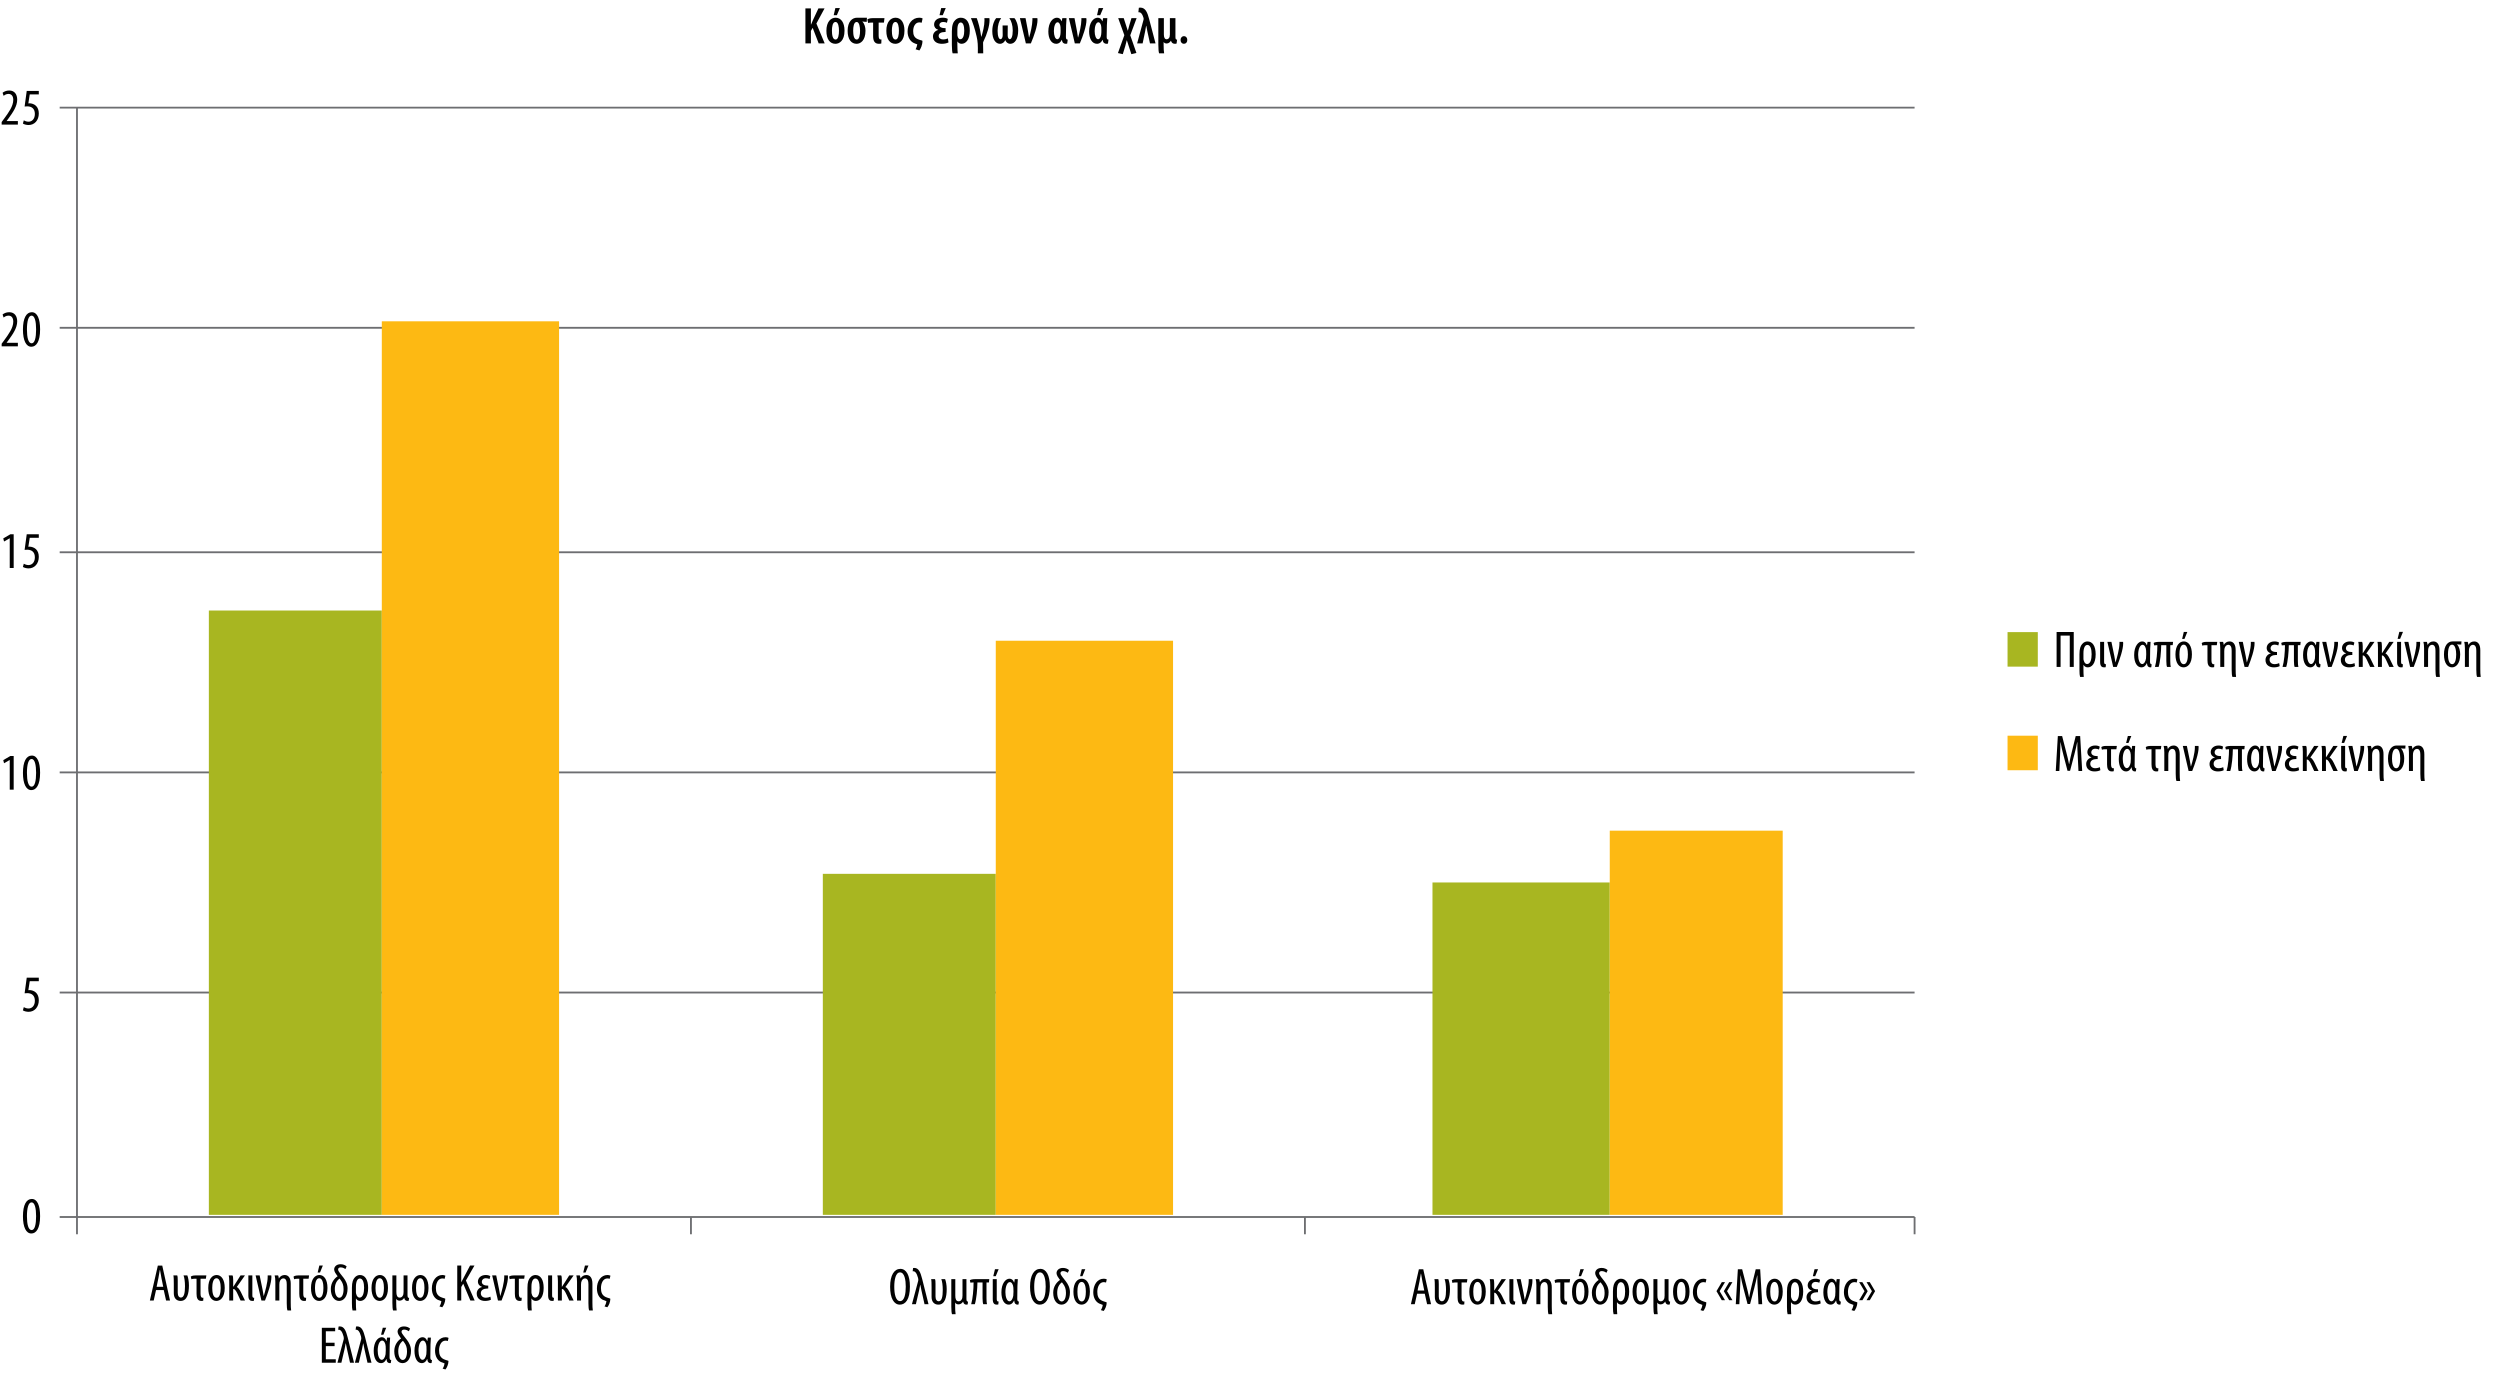 <?xml version="1.0" encoding="utf-8"?>
<!-- Generator: Adobe Illustrator 16.0.0, SVG Export Plug-In . SVG Version: 6.00 Build 0)  -->
<!DOCTYPE svg PUBLIC "-//W3C//DTD SVG 1.0//EN" "http://www.w3.org/TR/2001/REC-SVG-20010904/DTD/svg10.dtd">
<svg version="1.0" id="Layer_1" xmlns="http://www.w3.org/2000/svg" xmlns:xlink="http://www.w3.org/1999/xlink" x="0px" y="0px"
	 width="675.229px" height="372.738px" viewBox="0 0 675.229 372.738" enable-background="new 0 0 675.229 372.738"
	 xml:space="preserve">
<line fill="none" stroke="#6D6E71" stroke-width="0.5" stroke-linejoin="round" stroke-miterlimit="10" x1="20.791" y1="268.077" x2="517.112" y2="268.077"/>
<line fill="none" stroke="#6D6E71" stroke-width="0.5" stroke-linejoin="round" stroke-miterlimit="10" x1="20.791" y1="208.617" x2="517.112" y2="208.617"/>
<line fill="none" stroke="#6D6E71" stroke-width="0.5" stroke-linejoin="round" stroke-miterlimit="10" x1="20.791" y1="149.157" x2="517.112" y2="149.157"/>
<line fill="none" stroke="#6D6E71" stroke-width="0.5" stroke-linejoin="round" stroke-miterlimit="10" x1="20.791" y1="88.531" x2="517.112" y2="88.531"/>
<line fill="none" stroke="#6D6E71" stroke-width="0.5" stroke-linejoin="round" stroke-miterlimit="10" x1="20.791" y1="29.072" x2="517.112" y2="29.072"/>
<polygon fill="#A8B621" points="56.409,164.896 103.122,164.896 103.122,328.12 56.409,328.12 56.409,164.896 "/>
<polygon fill="#A8B621" points="222.238,236.016 268.951,236.016 268.951,328.12 222.238,328.12 222.238,236.016 "/>
<polygon fill="#A8B621" points="386.901,238.347 434.781,238.347 434.781,328.12 386.901,328.12 386.901,238.347 "/>
<polygon fill="#FDB913" points="103.122,86.782 151.001,86.782 151.001,328.12 103.122,328.12 103.122,86.782 "/>
<polygon fill="#FDB913" points="268.951,173.058 316.831,173.058 316.831,328.12 268.951,328.12 268.951,173.058 "/>
<polygon fill="#FDB913" points="434.781,224.357 481.493,224.357 481.493,328.12 434.781,328.12 434.781,224.357 "/>
<line fill="none" stroke="#6D6E71" stroke-width="0.5" stroke-linejoin="round" stroke-miterlimit="10" x1="20.791" y1="328.703" x2="20.791" y2="29.072"/>
<line fill="none" stroke="#6D6E71" stroke-width="0.5" stroke-linejoin="round" stroke-miterlimit="10" x1="16.119" y1="328.703" x2="20.791" y2="328.703"/>
<line fill="none" stroke="#6D6E71" stroke-width="0.5" stroke-linejoin="round" stroke-miterlimit="10" x1="16.119" y1="268.077" x2="20.791" y2="268.077"/>
<line fill="none" stroke="#6D6E71" stroke-width="0.5" stroke-linejoin="round" stroke-miterlimit="10" x1="16.119" y1="208.617" x2="20.791" y2="208.617"/>
<line fill="none" stroke="#6D6E71" stroke-width="0.5" stroke-linejoin="round" stroke-miterlimit="10" x1="16.119" y1="149.157" x2="20.791" y2="149.157"/>
<line fill="none" stroke="#6D6E71" stroke-width="0.5" stroke-linejoin="round" stroke-miterlimit="10" x1="16.119" y1="88.531" x2="20.791" y2="88.531"/>
<line fill="none" stroke="#6D6E71" stroke-width="0.5" stroke-linejoin="round" stroke-miterlimit="10" x1="16.119" y1="29.072" x2="20.791" y2="29.072"/>
<line fill="none" stroke="#6D6E71" stroke-width="0.5" stroke-linejoin="round" stroke-miterlimit="10" x1="20.791" y1="328.703" x2="517.112" y2="328.703"/>
<line fill="none" stroke="#6D6E71" stroke-width="0.5" stroke-linejoin="round" stroke-miterlimit="10" x1="20.791" y1="328.703" x2="20.791" y2="333.366"/>
<line fill="none" stroke="#6D6E71" stroke-width="0.5" stroke-linejoin="round" stroke-miterlimit="10" x1="186.62" y1="328.703" x2="186.62" y2="333.366"/>
<line fill="none" stroke="#6D6E71" stroke-width="0.5" stroke-linejoin="round" stroke-miterlimit="10" x1="352.45" y1="328.703" x2="352.45" y2="333.366"/>
<line fill="none" stroke="#6D6E71" stroke-width="0.5" stroke-linejoin="round" stroke-miterlimit="10" x1="517.112" y1="328.703" x2="517.112" y2="333.366"/>
<g>
	<path fill="#010101" d="M10.831,328.478c0,3.319-1.049,4.679-2.365,4.679c-1.413,0-2.267-1.681-2.267-4.65
		c0-3.068,0.909-4.679,2.393-4.679C10.061,323.827,10.831,325.578,10.831,328.478z M7.276,328.491c0,2.199,0.378,3.74,1.273,3.74
		c0.854,0,1.203-1.555,1.203-3.74c0-2.129-0.35-3.74-1.217-3.74C7.668,324.751,7.276,326.307,7.276,328.491z"/>
</g>
<g>
	<path fill="#010101" d="M10.481,265.019H8.032l-0.378,2.423c0.112-0.027,0.21-0.027,0.336-0.027c0.49,0,1.245,0.21,1.735,0.687
		c0.476,0.476,0.756,1.148,0.756,2.072c0,1.808-1.134,3.11-2.757,3.11c-0.545,0-1.175-0.154-1.539-0.393l0.238-0.868
		c0.28,0.168,0.77,0.364,1.273,0.364c0.923,0,1.721-0.715,1.721-2.102c0-1.442-0.882-2.045-2.057-2.045
		c-0.336,0-0.545,0.014-0.713,0.042l0.574-4.216h3.26V265.019z"/>
</g>
<g>
	<path fill="#010101" d="M2.63,205.275H2.603l-1.511,0.869l-0.21-0.841l1.917-1.12h0.896v9.104H2.63V205.275z"/>
	<path fill="#010101" d="M10.83,208.722c0,3.319-1.049,4.679-2.365,4.679c-1.413,0-2.267-1.681-2.267-4.65
		c0-3.068,0.909-4.679,2.393-4.679C10.061,204.071,10.83,205.822,10.83,208.722z M7.276,208.735c0,2.199,0.378,3.74,1.273,3.74
		c0.854,0,1.203-1.555,1.203-3.74c0-2.129-0.35-3.74-1.217-3.74C7.668,204.995,7.276,206.551,7.276,208.735z"/>
</g>
<g>
	<path fill="#010101" d="M2.63,145.393H2.603l-1.511,0.869l-0.21-0.841l1.917-1.12h0.896v9.104H2.63V145.393z"/>
	<path fill="#010101" d="M10.48,145.253H8.032l-0.378,2.423c0.112-0.027,0.21-0.027,0.336-0.027c0.49,0,1.245,0.21,1.735,0.687
		c0.476,0.476,0.756,1.148,0.756,2.072c0,1.808-1.134,3.11-2.757,3.11c-0.545,0-1.175-0.154-1.539-0.393l0.238-0.868
		c0.28,0.168,0.77,0.364,1.273,0.364c0.923,0,1.721-0.715,1.721-2.102c0-1.442-0.882-2.045-2.057-2.045
		c-0.336,0-0.545,0.014-0.713,0.042l0.574-4.216h3.26V145.253z"/>
</g>
<g>
	<path fill="#010101" d="M0.448,93.54v-0.7l0.77-1.051c1.078-1.499,2.365-3.208,2.365-4.917c0-1.008-0.448-1.625-1.301-1.625
		c-0.658,0-1.078,0.351-1.315,0.505L0.7,84.939c0.322-0.267,0.951-0.616,1.777-0.616c1.511,0,2.169,1.12,2.169,2.493
		c0,1.709-1.12,3.362-2.239,4.902L1.791,92.56v0.028h3.036v0.952H0.448z"/>
	<path fill="#010101" d="M10.83,88.974c0,3.319-1.049,4.679-2.365,4.679c-1.413,0-2.267-1.681-2.267-4.65
		c0-3.068,0.909-4.679,2.393-4.679C10.061,84.323,10.83,86.074,10.83,88.974z M7.276,88.987c0,2.199,0.378,3.74,1.273,3.74
		c0.854,0,1.203-1.555,1.203-3.74c0-2.129-0.35-3.74-1.217-3.74C7.668,85.247,7.276,86.803,7.276,88.987z"/>
</g>
<g>
	<path fill="#010101" d="M0.448,33.657v-0.7l0.77-1.051c1.078-1.499,2.365-3.208,2.365-4.917c0-1.008-0.448-1.625-1.301-1.625
		c-0.658,0-1.078,0.351-1.315,0.505L0.7,25.057c0.322-0.267,0.951-0.616,1.777-0.616c1.511,0,2.169,1.12,2.169,2.493
		c0,1.709-1.12,3.362-2.239,4.902l-0.616,0.841v0.028h3.036v0.952H0.448z"/>
	<path fill="#010101" d="M10.48,25.505H8.032l-0.378,2.423C7.766,27.9,7.864,27.9,7.99,27.9c0.49,0,1.245,0.21,1.735,0.687
		c0.476,0.476,0.756,1.148,0.756,2.072c0,1.808-1.134,3.11-2.757,3.11c-0.545,0-1.175-0.154-1.539-0.393l0.238-0.868
		c0.28,0.168,0.77,0.364,1.273,0.364c0.923,0,1.721-0.715,1.721-2.102c0-1.442-0.882-2.045-2.057-2.045
		c-0.336,0-0.545,0.014-0.713,0.042l0.574-4.216h3.26V25.505z"/>
</g>
<g>
	<path fill="#010101" d="M42.144,348.432l-0.63,2.829h-1.036l2.155-9.441h1.189l2.099,9.441h-1.063l-0.63-2.829H42.144z
		 M44.089,347.563l-0.49-2.396c-0.14-0.672-0.266-1.456-0.378-2.156h-0.056c-0.112,0.714-0.251,1.526-0.377,2.156l-0.49,2.396
		H44.089z"/>
	<path fill="#010101" d="M50.595,344.481c0.224,0.546,0.434,1.568,0.434,2.703c0,2.171-0.462,4.188-2.253,4.188
		c-1.105,0-1.833-0.742-1.833-2.073v-2.563c0-0.925-0.014-1.835-0.112-2.255h1.035c0.112,0.195,0.14,0.729,0.14,1.372v3.32
		c0,0.882,0.392,1.288,0.854,1.288c0.839,0,1.105-1.219,1.105-3.039c0-1.274-0.168-2.409-0.392-2.941H50.595z"/>
	<path fill="#010101" d="M54.891,351.303c-0.125,0.042-0.28,0.07-0.518,0.07c-1.049,0-1.287-0.896-1.287-1.919v-4.076h-0.588
		c-0.406,0-0.644,0.069-0.797,0.14l-0.168-0.7c0.112-0.141,0.532-0.336,1.231-0.336h2.966l-0.126,0.896h-1.441v4.118
		c0,0.813,0.294,1.022,0.532,1.022c0.084,0,0.168,0,0.238-0.015L54.891,351.303z"/>
	<path fill="#010101" d="M60.698,347.871c0,2.619-1.217,3.502-2.252,3.502c-1.217,0-2.197-1.106-2.197-3.488
		c0-2.479,1.105-3.516,2.267-3.516C59.719,344.369,60.698,345.504,60.698,347.871z M57.326,347.871c0,1.12,0.196,2.647,1.175,2.647
		c0.924,0,1.105-1.597,1.105-2.647c0-1.037-0.182-2.634-1.133-2.634C57.508,345.237,57.326,346.834,57.326,347.871z"/>
	<path fill="#010101" d="M61.916,351.261v-5.154c0-0.785-0.056-1.346-0.14-1.625h1.021c0.112,0.168,0.182,0.518,0.182,1.162v1.892
		h0.042c0.728-1.065,1.525-2.424,1.945-3.054h1.162v0.042c-0.602,0.854-1.246,1.765-2.169,3.067v0.042
		c0.616,0.238,1.077,1.289,1.455,2.087l0.756,1.541H64.98l-0.714-1.555c-0.35-0.784-0.755-1.541-1.175-1.541h-0.112v3.096H61.916z"
		/>
	<path fill="#010101" d="M68.157,349.846c0,0.532,0.126,0.687,0.504,0.687l-0.084,0.799c-0.14,0.027-0.28,0.042-0.406,0.042
		c-0.532,0-1.092-0.21-1.092-1.457v-5.435h1.078V349.846z"/>
	<path fill="#010101" d="M70.129,344.481l0.784,3.81c0.084,0.462,0.182,1.064,0.294,1.709h0.042c0.377-1.19,1.049-3.656,1.049-5.057
		c0-0.126,0.014-0.322,0-0.462h0.979c0.014,0.111,0.028,0.294,0.028,0.434c0,1.625-0.923,4.301-1.735,6.346h-0.966l-1.567-6.779
		H70.129z"/>
	<path fill="#010101" d="M74.369,351.261v-5.028c0-0.701-0.07-1.387-0.182-1.751h0.938c0.084,0.195,0.154,0.518,0.182,0.813h0.028
		c0.293-0.547,0.839-0.925,1.553-0.925c0.938,0,1.637,0.7,1.637,2.339v5.085c0,0.854,0.028,1.695,0.112,2.157h-0.994
		c-0.126-0.336-0.196-0.98-0.196-1.961v-5.099c0-0.799-0.154-1.611-0.938-1.611c-0.448,0-0.882,0.378-1.021,1.106
		c-0.028,0.168-0.042,0.379-0.042,0.603v4.272H74.369z"/>
	<path fill="#010101" d="M82.639,351.303c-0.126,0.042-0.28,0.07-0.518,0.07c-1.049,0-1.287-0.896-1.287-1.919v-4.076h-0.588
		c-0.406,0-0.644,0.069-0.797,0.14l-0.168-0.7c0.112-0.141,0.532-0.336,1.231-0.336h2.966l-0.126,0.896h-1.441v4.118
		c0,0.813,0.294,1.022,0.532,1.022c0.084,0,0.168,0,0.238-0.015L82.639,351.303z"/>
	<path fill="#010101" d="M88.446,347.871c0,2.619-1.217,3.502-2.252,3.502c-1.217,0-2.197-1.106-2.197-3.488
		c0-2.479,1.105-3.516,2.267-3.516C87.466,344.369,88.446,345.504,88.446,347.871z M85.074,347.871c0,1.12,0.196,2.647,1.175,2.647
		c0.924,0,1.105-1.597,1.105-2.647c0-1.037-0.182-2.634-1.133-2.634C85.256,345.237,85.074,346.834,85.074,347.871z M87.201,341.806
		l-0.77,1.891h-0.63l0.448-1.891H87.201z"/>
	<path fill="#010101" d="M93.302,342.758c-0.252-0.168-0.728-0.448-1.288-0.448c-0.461,0-0.699,0.267-0.699,0.561
		c0,0.309,0.238,0.645,0.629,1.163l0.826,1.05c0.574,0.743,1.105,1.724,1.105,2.942c0,2.129-1.008,3.348-2.281,3.348
		c-1.246,0-2.239-1.177-2.239-3.222c0-1.724,0.965-2.857,1.819-3.433v-0.056l-0.182-0.224c-0.251-0.337-0.741-1.009-0.741-1.569
		c0-0.645,0.518-1.415,1.735-1.415c0.742,0,1.301,0.28,1.637,0.589L93.302,342.758z M91.707,345.336
		c-0.826,0.616-1.273,1.526-1.273,2.829c0,1.583,0.63,2.354,1.204,2.354c0.755,0,1.161-0.995,1.161-2.34
		c0-1.078-0.294-1.793-0.755-2.395L91.707,345.336z"/>
	<path fill="#010101" d="M95.219,353.95c-0.112-0.336-0.168-0.98-0.168-1.933v-4.175c0-1.597,0.336-2.325,0.742-2.773
		c0.377-0.477,0.938-0.7,1.413-0.7c1.399,0,2.225,1.261,2.225,3.487c0,2.479-1.049,3.517-2.141,3.517
		c-0.56,0-0.952-0.322-1.133-0.658h-0.028v1.078c0,0.854,0.028,1.695,0.084,2.157H95.219z M96.128,348.907
		c0,0.183,0,0.379,0.056,0.532c0.196,0.854,0.658,1.037,0.923,1.037c0.924,0,1.231-1.317,1.231-2.647
		c0-1.345-0.308-2.521-1.147-2.521c-0.545,0-1.063,0.603-1.063,2.255V348.907z"/>
	<path fill="#010101" d="M104.79,347.871c0,2.619-1.217,3.502-2.252,3.502c-1.217,0-2.197-1.106-2.197-3.488
		c0-2.479,1.105-3.516,2.267-3.516C103.811,344.369,104.79,345.504,104.79,347.871z M101.418,347.871
		c0,1.12,0.196,2.647,1.175,2.647c0.924,0,1.105-1.597,1.105-2.647c0-1.037-0.182-2.634-1.133-2.634
		C101.6,345.237,101.418,346.834,101.418,347.871z"/>
	<path fill="#010101" d="M109.142,350.561c-0.154,0.294-0.616,0.742-1.175,0.742c-0.392,0-0.728-0.098-0.952-0.504v0.994
		c0,0.854,0.042,1.695,0.126,2.157h-0.979c-0.112-0.336-0.182-1.022-0.182-2.045v-7.424h1.077v4.468
		c0,0.813,0.182,1.527,0.896,1.527c0.658,0,0.924-0.589,0.994-0.911c0.042-0.168,0.056-0.392,0.056-0.616v-4.468h1.063v5.322
		c0,0.49,0.098,0.771,0.434,0.757l-0.112,0.771c-0.098,0.027-0.209,0.042-0.35,0.042c-0.406,0-0.742-0.21-0.868-0.813H109.142z"/>
	<path fill="#010101" d="M115.732,347.871c0,2.619-1.217,3.502-2.252,3.502c-1.217,0-2.197-1.106-2.197-3.488
		c0-2.479,1.105-3.516,2.267-3.516C114.753,344.369,115.732,345.504,115.732,347.871z M112.36,347.871
		c0,1.12,0.196,2.647,1.175,2.647c0.924,0,1.105-1.597,1.105-2.647c0-1.037-0.182-2.634-1.133-2.634
		C112.542,345.237,112.36,346.834,112.36,347.871z"/>
	<path fill="#010101" d="M120.084,345.405c-0.182-0.069-0.406-0.111-0.616-0.111c-1.189,0-1.735,1.358-1.735,2.605
		c0,1.092,0.28,1.933,1.259,2.409c0.308,0.14,0.658,0.252,1.175,0.406c0.07,0.027,0.098,0.069,0.098,0.126
		c0,0.813-0.42,1.778-0.812,2.241l-0.756-0.225c0.35-0.546,0.49-1.135,0.518-1.415c-0.35-0.111-0.728-0.252-0.993-0.378
		c-0.896-0.462-1.581-1.484-1.581-3.067c0-1.976,1.105-3.628,2.84-3.628c0.308,0,0.616,0.07,0.812,0.182L120.084,345.405z"/>
	<path fill="#010101" d="M123.499,341.819h1.078v4.482h0.028c0.21-0.392,0.406-0.771,0.588-1.135l1.763-3.348h1.189l-2.309,4.034
		l2.365,5.407h-1.162l-1.931-4.553l-0.532,0.911v3.642h-1.078V341.819z"/>
	<path fill="#010101" d="M132.594,351.036c-0.378,0.225-1.007,0.337-1.595,0.337c-1.161,0-2.239-0.589-2.239-2.003
		c0-0.953,0.713-1.611,1.413-1.751v-0.057c-0.644-0.182-1.091-0.7-1.091-1.429c0-0.91,0.77-1.765,2.113-1.765
		c0.518,0,0.994,0.126,1.231,0.322l-0.21,0.771c-0.21-0.112-0.532-0.225-0.979-0.225c-0.728,0-1.105,0.477-1.105,0.967
		c0,0.756,0.77,1.022,1.525,1.022h0.21v0.799h-0.266c-0.923,0.014-1.735,0.364-1.735,1.261c0,0.784,0.602,1.218,1.329,1.218
		c0.56,0,1.091-0.182,1.259-0.279L132.594,351.036z"/>
	<path fill="#010101" d="M134.021,344.481l0.784,3.81c0.084,0.462,0.182,1.064,0.294,1.709h0.042
		c0.377-1.19,1.049-3.656,1.049-5.057c0-0.126,0.014-0.322,0-0.462h0.979c0.014,0.111,0.028,0.294,0.028,0.434
		c0,1.625-0.923,4.301-1.735,6.346h-0.966l-1.567-6.779H134.021z"/>
	<path fill="#010101" d="M140.864,351.303c-0.125,0.042-0.28,0.07-0.518,0.07c-1.049,0-1.287-0.896-1.287-1.919v-4.076h-0.588
		c-0.406,0-0.644,0.069-0.797,0.14l-0.168-0.7c0.112-0.141,0.532-0.336,1.231-0.336h2.966l-0.126,0.896h-1.441v4.118
		c0,0.813,0.294,1.022,0.532,1.022c0.084,0,0.168,0,0.238-0.015L140.864,351.303z"/>
	<path fill="#010101" d="M142.627,353.95c-0.112-0.336-0.168-0.98-0.168-1.933v-4.175c0-1.597,0.336-2.325,0.742-2.773
		c0.377-0.477,0.938-0.7,1.413-0.7c1.399,0,2.225,1.261,2.225,3.487c0,2.479-1.049,3.517-2.141,3.517
		c-0.56,0-0.952-0.322-1.133-0.658h-0.028v1.078c0,0.854,0.028,1.695,0.084,2.157H142.627z M143.537,348.907
		c0,0.183,0,0.379,0.056,0.532c0.196,0.854,0.658,1.037,0.923,1.037c0.924,0,1.231-1.317,1.231-2.647
		c0-1.345-0.308-2.521-1.147-2.521c-0.545,0-1.063,0.603-1.063,2.255V348.907z"/>
	<path fill="#010101" d="M149.12,349.846c0,0.532,0.126,0.687,0.504,0.687l-0.084,0.799c-0.14,0.027-0.28,0.042-0.406,0.042
		c-0.532,0-1.092-0.21-1.092-1.457v-5.435h1.078V349.846z"/>
	<path fill="#010101" d="M150.687,351.261v-5.154c0-0.785-0.056-1.346-0.14-1.625h1.021c0.112,0.168,0.182,0.518,0.182,1.162v1.892
		h0.042c0.728-1.065,1.525-2.424,1.945-3.054h1.162v0.042c-0.602,0.854-1.246,1.765-2.169,3.067v0.042
		c0.616,0.238,1.077,1.289,1.455,2.087l0.756,1.541h-1.189l-0.714-1.555c-0.35-0.784-0.755-1.541-1.175-1.541h-0.112v3.096H150.687z
		"/>
	<path fill="#010101" d="M155.85,351.261v-5.028c0-0.701-0.07-1.387-0.182-1.751h0.938c0.084,0.195,0.154,0.518,0.182,0.813h0.028
		c0.294-0.547,0.839-0.925,1.553-0.925c0.938,0,1.637,0.7,1.637,2.339v5.085c0,0.854,0.028,1.695,0.112,2.157h-0.994
		c-0.126-0.336-0.196-0.98-0.196-1.961v-5.099c0-0.799-0.154-1.611-0.938-1.611c-0.448,0-0.881,0.378-1.021,1.106
		c-0.028,0.168-0.042,0.379-0.042,0.603v4.272H155.85z M158.942,341.806l-0.783,1.891h-0.63l0.462-1.891H158.942z"/>
	<path fill="#010101" d="M164.666,345.405c-0.182-0.069-0.406-0.111-0.616-0.111c-1.189,0-1.735,1.358-1.735,2.605
		c0,1.092,0.28,1.933,1.259,2.409c0.308,0.14,0.658,0.252,1.175,0.406c0.07,0.027,0.098,0.069,0.098,0.126
		c0,0.813-0.42,1.778-0.812,2.241l-0.756-0.225c0.35-0.546,0.49-1.135,0.518-1.415c-0.35-0.111-0.728-0.252-0.993-0.378
		c-0.896-0.462-1.581-1.484-1.581-3.067c0-1.976,1.105-3.628,2.84-3.628c0.308,0,0.616,0.07,0.812,0.182L164.666,345.405z"/>
	<path fill="#010101" d="M90.37,363.578h-2.365v3.544h2.687v0.938h-3.764v-9.441h3.596v0.938h-2.519v3.11h2.365V363.578z"/>
	<path fill="#010101" d="M93.729,364.433c-0.098-0.448-0.182-0.868-0.322-1.597h-0.042c-0.098,0.532-0.182,1.009-0.308,1.568
		l-0.854,3.656H91.14l1.693-6.331c0.028-0.112,0.028-0.211,0.028-0.309c0-0.084-0.042-0.322-0.07-0.462
		c-0.364-1.359-0.812-1.808-1.301-1.808c-0.042,0-0.07,0-0.154,0.015l0.112-0.883c0.07-0.014,0.21-0.028,0.322-0.028
		c1.204,0,1.679,1.205,2.127,2.956l1.721,6.85H94.54L93.729,364.433z"/>
	<path fill="#010101" d="M98.444,364.433c-0.098-0.448-0.182-0.868-0.322-1.597H98.08c-0.098,0.532-0.182,1.009-0.308,1.568
		l-0.854,3.656h-1.063l1.693-6.331c0.028-0.112,0.028-0.211,0.028-0.309c0-0.084-0.042-0.322-0.07-0.462
		c-0.364-1.359-0.812-1.808-1.301-1.808c-0.042,0-0.07,0-0.154,0.015l0.112-0.883c0.07-0.014,0.21-0.028,0.322-0.028
		c1.204,0,1.679,1.205,2.127,2.956l1.721,6.85h-1.078L98.444,364.433z"/>
	<path fill="#010101" d="M105.37,361.281c-0.07,0.392-0.168,2.773-0.154,5.322c0,0.463,0.112,0.742,0.448,0.742l-0.112,0.799
		c-0.098,0.028-0.182,0.028-0.266,0.028c-0.448,0-0.84-0.252-0.896-1.106h-0.056c-0.182,0.49-0.644,1.106-1.441,1.106
		c-1.162,0-1.959-1.247-1.959-3.334c0-2.409,1.147-3.67,2.155-3.67c0.518,0,0.979,0.238,1.259,1.009h0.056
		c0.042-0.364,0.084-0.631,0.14-0.896H105.37z M103.103,367.276c0.476,0,0.896-0.616,1.036-1.499
		c0.042-0.393,0.056-0.784,0.056-1.135c0-0.435,0-0.687-0.028-1.022c-0.042-0.854-0.448-1.541-0.951-1.541
		c-0.756,0-1.204,1.275-1.204,2.718C102.012,366.086,102.417,367.276,103.103,367.276z M104.32,358.605l-0.77,1.891h-0.629
		l0.462-1.891H104.32z"/>
	<path fill="#010101" d="M110.436,359.558c-0.252-0.168-0.728-0.448-1.288-0.448c-0.461,0-0.699,0.267-0.699,0.561
		c0,0.309,0.238,0.645,0.629,1.163l0.826,1.05c0.574,0.743,1.105,1.724,1.105,2.942c0,2.129-1.008,3.348-2.281,3.348
		c-1.246,0-2.239-1.177-2.239-3.222c0-1.724,0.965-2.857,1.819-3.433v-0.056l-0.182-0.224c-0.251-0.337-0.741-1.009-0.741-1.569
		c0-0.645,0.518-1.415,1.735-1.415c0.742,0,1.301,0.28,1.637,0.589L110.436,359.558z M108.84,362.136
		c-0.826,0.616-1.273,1.526-1.273,2.829c0,1.583,0.63,2.354,1.204,2.354c0.755,0,1.161-0.995,1.161-2.34
		c0-1.078-0.294-1.793-0.755-2.395L108.84,362.136z"/>
	<path fill="#010101" d="M116.383,361.281c-0.07,0.392-0.168,2.773-0.154,5.322c0,0.463,0.112,0.742,0.448,0.742l-0.112,0.799
		c-0.098,0.028-0.182,0.028-0.266,0.028c-0.448,0-0.84-0.252-0.896-1.106h-0.056c-0.182,0.49-0.644,1.106-1.441,1.106
		c-1.162,0-1.959-1.247-1.959-3.334c0-2.409,1.147-3.67,2.155-3.67c0.518,0,0.979,0.238,1.259,1.009h0.056
		c0.042-0.364,0.084-0.631,0.14-0.896H116.383z M114.116,367.276c0.476,0,0.896-0.616,1.036-1.499
		c0.042-0.393,0.056-0.784,0.056-1.135c0-0.435,0-0.687-0.028-1.022c-0.042-0.854-0.448-1.541-0.951-1.541
		c-0.756,0-1.204,1.275-1.204,2.718C113.024,366.086,113.43,367.276,114.116,367.276z"/>
	<path fill="#010101" d="M120.944,362.205c-0.182-0.069-0.406-0.111-0.616-0.111c-1.189,0-1.735,1.358-1.735,2.604
		c0,1.093,0.28,1.934,1.259,2.41c0.308,0.14,0.658,0.252,1.175,0.406c0.07,0.027,0.098,0.069,0.098,0.126
		c0,0.813-0.42,1.778-0.812,2.241l-0.756-0.225c0.35-0.546,0.49-1.135,0.518-1.415c-0.35-0.111-0.728-0.252-0.993-0.378
		c-0.896-0.462-1.581-1.484-1.581-3.067c0-1.976,1.105-3.628,2.84-3.628c0.308,0,0.616,0.07,0.812,0.182L120.944,362.205z"/>
</g>
<g>
	<path fill="#010101" d="M245.761,347.47c0,3.544-1.217,4.903-2.729,4.903c-1.567,0-2.617-1.667-2.617-4.847
		c0-3.124,1.12-4.818,2.771-4.818C244.795,342.708,245.761,344.459,245.761,347.47z M241.536,347.54c0,1.947,0.377,3.88,1.567,3.88
		c1.217,0,1.539-2.059,1.539-3.908c0-1.765-0.322-3.852-1.553-3.852C241.913,343.66,241.536,345.621,241.536,347.54z"/>
	<path fill="#010101" d="M248.896,348.633c-0.098-0.448-0.182-0.868-0.322-1.597h-0.042c-0.098,0.532-0.182,1.009-0.308,1.568
		l-0.854,3.656h-1.063L248,345.93c0.028-0.112,0.028-0.211,0.028-0.309c0-0.084-0.042-0.322-0.07-0.462
		c-0.364-1.359-0.812-1.808-1.301-1.808c-0.042,0-0.07,0-0.154,0.015l0.112-0.883c0.07-0.014,0.21-0.028,0.322-0.028
		c1.204,0,1.679,1.205,2.127,2.956l1.721,6.85h-1.078L248.896,348.633z"/>
	<path fill="#010101" d="M255.262,345.481c0.224,0.546,0.434,1.568,0.434,2.703c0,2.171-0.462,4.188-2.253,4.188
		c-1.105,0-1.833-0.742-1.833-2.073v-2.563c0-0.925-0.014-1.835-0.112-2.255h1.035c0.112,0.195,0.14,0.729,0.14,1.372v3.32
		c0,0.882,0.392,1.288,0.854,1.288c0.839,0,1.105-1.219,1.105-3.039c0-1.274-0.168-2.409-0.392-2.941H255.262z"/>
	<path fill="#010101" d="M260.104,351.561c-0.154,0.294-0.616,0.742-1.175,0.742c-0.392,0-0.728-0.098-0.952-0.504v0.994
		c0,0.854,0.042,1.695,0.126,2.157h-0.979c-0.112-0.336-0.182-1.022-0.182-2.045v-7.424h1.077v4.468
		c0,0.813,0.182,1.527,0.896,1.527c0.658,0,0.924-0.589,0.994-0.911c0.042-0.168,0.056-0.392,0.056-0.616v-4.468h1.063v5.322
		c0,0.49,0.098,0.771,0.434,0.757l-0.112,0.771c-0.098,0.027-0.21,0.042-0.35,0.042c-0.406,0-0.742-0.21-0.868-0.813H260.104z"/>
	<path fill="#010101" d="M266.442,346.378v4.244c0,0.826,0.056,1.33,0.14,1.639h-1.007c-0.112-0.21-0.196-0.813-0.196-1.625v-4.258
		h-1.385c-0.014,1.807-0.266,4.538-0.7,5.883H262.3c0.434-1.442,0.658-4.048,0.658-5.883c-0.434,0-0.7,0.042-0.854,0.069
		l-0.154-0.658c0.168-0.168,0.686-0.308,1.623-0.308h3.624l-0.098,0.896H266.442z"/>
	<path fill="#010101" d="M269.213,350.846c0,0.532,0.126,0.687,0.504,0.687l-0.084,0.799c-0.14,0.027-0.28,0.042-0.406,0.042
		c-0.532,0-1.092-0.21-1.092-1.457v-5.435h1.078V350.846z M269.73,342.792l-0.784,1.891h-0.671l0.462-1.891H269.73z"/>
	<path fill="#010101" d="M274.908,345.481c-0.07,0.392-0.168,2.773-0.154,5.322c0,0.463,0.112,0.742,0.448,0.742l-0.112,0.799
		c-0.098,0.028-0.182,0.028-0.266,0.028c-0.448,0-0.84-0.252-0.896-1.106h-0.056c-0.182,0.49-0.644,1.106-1.441,1.106
		c-1.162,0-1.959-1.247-1.959-3.334c0-2.409,1.147-3.67,2.155-3.67c0.518,0,0.979,0.238,1.259,1.009h0.056
		c0.042-0.364,0.084-0.631,0.14-0.896H274.908z M272.641,351.477c0.476,0,0.896-0.616,1.036-1.499
		c0.042-0.393,0.056-0.784,0.056-1.135c0-0.435,0-0.687-0.028-1.022c-0.042-0.854-0.448-1.541-0.951-1.541
		c-0.756,0-1.204,1.274-1.204,2.718C271.549,350.286,271.955,351.477,272.641,351.477z"/>
	<path fill="#010101" d="M283.555,347.47c0,3.544-1.217,4.903-2.729,4.903c-1.567,0-2.617-1.667-2.617-4.847
		c0-3.124,1.12-4.818,2.771-4.818C282.589,342.708,283.555,344.459,283.555,347.47z M279.33,347.54c0,1.947,0.377,3.88,1.567,3.88
		c1.217,0,1.539-2.059,1.539-3.908c0-1.765-0.322-3.852-1.553-3.852C279.707,343.66,279.33,345.621,279.33,347.54z"/>
	<path fill="#010101" d="M288.411,343.758c-0.252-0.168-0.728-0.448-1.288-0.448c-0.461,0-0.699,0.267-0.699,0.561
		c0,0.309,0.238,0.645,0.629,1.163l0.826,1.05c0.574,0.743,1.105,1.724,1.105,2.942c0,2.129-1.008,3.348-2.281,3.348
		c-1.246,0-2.239-1.177-2.239-3.222c0-1.724,0.965-2.857,1.819-3.433v-0.056l-0.182-0.224c-0.251-0.337-0.741-1.009-0.741-1.569
		c0-0.645,0.518-1.415,1.735-1.415c0.742,0,1.301,0.28,1.637,0.589L288.411,343.758z M286.815,346.336
		c-0.826,0.616-1.273,1.526-1.273,2.829c0,1.583,0.63,2.354,1.204,2.354c0.755,0,1.161-0.995,1.161-2.34
		c0-1.078-0.294-1.793-0.755-2.395L286.815,346.336z"/>
	<path fill="#010101" d="M294.372,348.871c0,2.619-1.217,3.502-2.252,3.502c-1.217,0-2.197-1.106-2.197-3.488
		c0-2.479,1.105-3.516,2.267-3.516C293.392,345.369,294.372,346.504,294.372,348.871z M291,348.871c0,1.12,0.196,2.647,1.175,2.647
		c0.924,0,1.105-1.597,1.105-2.647c0-1.037-0.182-2.634-1.133-2.634C291.182,346.237,291,347.834,291,348.871z M293.126,342.806
		l-0.77,1.891h-0.63l0.448-1.891H293.126z"/>
	<path fill="#010101" d="M298.724,346.405c-0.182-0.069-0.406-0.111-0.616-0.111c-1.189,0-1.735,1.358-1.735,2.605
		c0,1.092,0.28,1.933,1.259,2.409c0.308,0.14,0.658,0.252,1.175,0.406c0.07,0.027,0.098,0.069,0.098,0.126
		c0,0.813-0.42,1.778-0.812,2.241l-0.756-0.225c0.35-0.546,0.49-1.135,0.518-1.415c-0.35-0.111-0.728-0.252-0.993-0.378
		c-0.896-0.462-1.581-1.484-1.581-3.067c0-1.976,1.105-3.628,2.84-3.628c0.308,0,0.616,0.07,0.812,0.182L298.724,346.405z"/>
</g>
<g>
	<path fill="#010101" d="M382.737,349.432l-0.63,2.829h-1.035l2.155-9.441h1.189l2.099,9.441h-1.063l-0.63-2.829H382.737z
		 M384.682,348.563l-0.49-2.396c-0.14-0.672-0.266-1.456-0.377-2.156h-0.057c-0.111,0.714-0.252,1.526-0.378,2.156l-0.489,2.396
		H384.682z"/>
	<path fill="#010101" d="M391.189,345.481c0.224,0.546,0.434,1.568,0.434,2.703c0,2.171-0.462,4.188-2.253,4.188
		c-1.105,0-1.833-0.742-1.833-2.073v-2.563c0-0.925-0.014-1.835-0.112-2.255h1.036c0.111,0.195,0.14,0.729,0.14,1.372v3.32
		c0,0.882,0.392,1.288,0.854,1.288c0.84,0,1.105-1.219,1.105-3.039c0-1.274-0.168-2.409-0.392-2.941H391.189z"/>
	<path fill="#010101" d="M395.485,352.303c-0.126,0.042-0.28,0.07-0.518,0.07c-1.05,0-1.288-0.896-1.288-1.919v-4.076h-0.587
		c-0.406,0-0.644,0.069-0.798,0.14l-0.168-0.7c0.112-0.141,0.531-0.336,1.231-0.336h2.966l-0.126,0.896h-1.44v4.118
		c0,0.813,0.294,1.022,0.531,1.022c0.084,0,0.168,0,0.238-0.015L395.485,352.303z"/>
	<path fill="#010101" d="M401.292,348.871c0,2.619-1.217,3.502-2.253,3.502c-1.217,0-2.196-1.106-2.196-3.488
		c0-2.479,1.105-3.516,2.267-3.516C400.312,345.369,401.292,346.504,401.292,348.871z M397.919,348.871
		c0,1.12,0.196,2.647,1.176,2.647c0.923,0,1.105-1.597,1.105-2.647c0-1.037-0.183-2.634-1.134-2.634
		C398.101,346.237,397.919,347.834,397.919,348.871z"/>
	<path fill="#010101" d="M402.509,352.261v-5.154c0-0.785-0.056-1.346-0.14-1.625h1.021c0.111,0.168,0.182,0.518,0.182,1.162v1.892
		h0.042c0.728-1.065,1.525-2.424,1.945-3.054h1.161v0.042c-0.602,0.854-1.245,1.765-2.169,3.067v0.042
		c0.615,0.238,1.077,1.289,1.455,2.087l0.756,1.541h-1.189l-0.714-1.555c-0.35-0.784-0.756-1.541-1.175-1.541h-0.112v3.096H402.509z
		"/>
	<path fill="#010101" d="M408.75,350.846c0,0.532,0.126,0.687,0.504,0.687l-0.084,0.799c-0.14,0.027-0.28,0.042-0.406,0.042
		c-0.531,0-1.091-0.21-1.091-1.457v-5.435h1.077V350.846z"/>
	<path fill="#010101" d="M410.724,345.481l0.783,3.81c0.084,0.462,0.182,1.064,0.294,1.709h0.042
		c0.378-1.19,1.049-3.656,1.049-5.057c0-0.126,0.015-0.322,0-0.462h0.979c0.015,0.111,0.028,0.294,0.028,0.434
		c0,1.625-0.924,4.301-1.735,6.346H411.2l-1.567-6.779H410.724z"/>
	<path fill="#010101" d="M414.963,352.261v-5.028c0-0.701-0.07-1.387-0.183-1.751h0.938c0.084,0.195,0.154,0.518,0.183,0.813h0.027
		c0.294-0.547,0.84-0.925,1.554-0.925c0.938,0,1.637,0.7,1.637,2.339v5.085c0,0.854,0.028,1.695,0.112,2.157h-0.993
		c-0.126-0.336-0.196-0.98-0.196-1.961v-5.099c0-0.799-0.154-1.611-0.938-1.611c-0.448,0-0.882,0.378-1.021,1.106
		c-0.028,0.168-0.042,0.379-0.042,0.603v4.272H414.963z"/>
	<path fill="#010101" d="M423.233,352.303c-0.126,0.042-0.28,0.07-0.518,0.07c-1.05,0-1.288-0.896-1.288-1.919v-4.076h-0.587
		c-0.406,0-0.644,0.069-0.798,0.14l-0.168-0.7c0.112-0.141,0.531-0.336,1.231-0.336h2.966l-0.126,0.896h-1.44v4.118
		c0,0.813,0.294,1.022,0.531,1.022c0.084,0,0.168,0,0.238-0.015L423.233,352.303z"/>
	<path fill="#010101" d="M429.04,348.871c0,2.619-1.217,3.502-2.253,3.502c-1.217,0-2.196-1.106-2.196-3.488
		c0-2.479,1.105-3.516,2.267-3.516C428.06,345.369,429.04,346.504,429.04,348.871z M425.667,348.871c0,1.12,0.196,2.647,1.176,2.647
		c0.923,0,1.105-1.597,1.105-2.647c0-1.037-0.183-2.634-1.134-2.634C425.849,346.237,425.667,347.834,425.667,348.871z
		 M427.794,342.806l-0.77,1.891h-0.63l0.448-1.891H427.794z"/>
	<path fill="#010101" d="M433.895,343.758c-0.252-0.168-0.728-0.448-1.287-0.448c-0.462,0-0.699,0.267-0.699,0.561
		c0,0.309,0.237,0.645,0.63,1.163l0.825,1.05c0.573,0.743,1.105,1.724,1.105,2.942c0,2.129-1.008,3.348-2.281,3.348
		c-1.245,0-2.238-1.177-2.238-3.222c0-1.724,0.965-2.857,1.818-3.433v-0.056l-0.182-0.224c-0.252-0.337-0.741-1.009-0.741-1.569
		c0-0.645,0.518-1.415,1.735-1.415c0.741,0,1.301,0.28,1.637,0.589L433.895,343.758z M432.3,346.336
		c-0.825,0.616-1.273,1.526-1.273,2.829c0,1.583,0.63,2.354,1.203,2.354c0.756,0,1.162-0.995,1.162-2.34
		c0-1.078-0.294-1.793-0.756-2.395L432.3,346.336z"/>
	<path fill="#010101" d="M435.812,354.95c-0.111-0.336-0.168-0.98-0.168-1.933v-4.175c0-1.597,0.336-2.325,0.742-2.773
		c0.378-0.477,0.938-0.7,1.413-0.7c1.399,0,2.225,1.261,2.225,3.487c0,2.479-1.05,3.517-2.141,3.517
		c-0.56,0-0.951-0.322-1.134-0.658h-0.027v1.078c0,0.854,0.027,1.695,0.084,2.157H435.812z M436.722,349.907
		c0,0.183,0,0.379,0.056,0.532c0.196,0.854,0.657,1.037,0.924,1.037c0.923,0,1.231-1.317,1.231-2.647
		c0-1.345-0.309-2.521-1.147-2.521c-0.546,0-1.063,0.603-1.063,2.255V349.907z"/>
	<path fill="#010101" d="M445.383,348.871c0,2.619-1.217,3.502-2.253,3.502c-1.217,0-2.196-1.106-2.196-3.488
		c0-2.479,1.105-3.516,2.267-3.516C444.404,345.369,445.383,346.504,445.383,348.871z M442.011,348.871
		c0,1.12,0.196,2.647,1.176,2.647c0.923,0,1.105-1.597,1.105-2.647c0-1.037-0.183-2.634-1.134-2.634
		C442.193,346.237,442.011,347.834,442.011,348.871z"/>
	<path fill="#010101" d="M449.736,351.561c-0.154,0.294-0.616,0.742-1.176,0.742c-0.392,0-0.728-0.098-0.951-0.504v0.994
		c0,0.854,0.042,1.695,0.126,2.157h-0.979c-0.112-0.336-0.183-1.022-0.183-2.045v-7.424h1.078v4.468
		c0,0.813,0.182,1.527,0.896,1.527c0.657,0,0.923-0.589,0.993-0.911c0.042-0.168,0.056-0.392,0.056-0.616v-4.468h1.063v5.322
		c0,0.49,0.099,0.771,0.434,0.757l-0.111,0.771c-0.099,0.027-0.21,0.042-0.35,0.042c-0.406,0-0.742-0.21-0.868-0.813H449.736z"/>
	<path fill="#010101" d="M456.326,348.871c0,2.619-1.217,3.502-2.253,3.502c-1.217,0-2.196-1.106-2.196-3.488
		c0-2.479,1.105-3.516,2.267-3.516C455.346,345.369,456.326,346.504,456.326,348.871z M452.954,348.871
		c0,1.12,0.196,2.647,1.176,2.647c0.923,0,1.105-1.597,1.105-2.647c0-1.037-0.183-2.634-1.134-2.634
		C453.135,346.237,452.954,347.834,452.954,348.871z"/>
	<path fill="#010101" d="M460.678,346.405c-0.183-0.069-0.406-0.111-0.616-0.111c-1.189,0-1.735,1.358-1.735,2.605
		c0,1.092,0.28,1.933,1.26,2.409c0.308,0.14,0.657,0.252,1.176,0.406c0.069,0.027,0.098,0.069,0.098,0.126
		c0,0.813-0.42,1.778-0.812,2.241l-0.756-0.225c0.35-0.546,0.49-1.135,0.518-1.415c-0.35-0.111-0.728-0.252-0.993-0.378
		c-0.896-0.462-1.581-1.484-1.581-3.067c0-1.976,1.105-3.628,2.84-3.628c0.309,0,0.616,0.07,0.812,0.182L460.678,346.405z"/>
	<path fill="#010101" d="M464.457,348.73l1.455,2.438h-0.881l-1.428-2.438l1.441-2.437h0.867L464.457,348.73z M466.458,348.73
		l1.455,2.438h-0.881l-1.441-2.438l1.455-2.437h0.867L466.458,348.73z"/>
	<path fill="#010101" d="M474.755,348.198c-0.07-1.246-0.141-2.633-0.099-3.697h-0.056c-0.21,1.05-0.462,2.171-0.756,3.277
		l-1.161,4.427h-0.686l-1.105-4.245c-0.308-1.204-0.588-2.367-0.77-3.459h-0.042c0,1.106-0.056,2.423-0.112,3.768l-0.182,3.992
		h-0.966l0.561-9.441h1.161l1.105,4.314c0.321,1.247,0.56,2.171,0.755,3.25h0.042c0.183-1.079,0.393-1.976,0.7-3.25l1.063-4.314
		h1.203l0.546,9.441h-1.008L474.755,348.198z"/>
	<path fill="#010101" d="M481.5,348.871c0,2.619-1.217,3.502-2.253,3.502c-1.217,0-2.196-1.106-2.196-3.488
		c0-2.479,1.105-3.516,2.267-3.516C480.52,345.369,481.5,346.504,481.5,348.871z M478.127,348.871c0,1.12,0.196,2.647,1.176,2.647
		c0.923,0,1.105-1.597,1.105-2.647c0-1.037-0.183-2.634-1.134-2.634C478.309,346.237,478.127,347.834,478.127,348.871z"/>
	<path fill="#010101" d="M482.815,354.95c-0.111-0.336-0.168-0.98-0.168-1.933v-4.175c0-1.597,0.336-2.325,0.742-2.773
		c0.378-0.477,0.938-0.7,1.413-0.7c1.399,0,2.225,1.261,2.225,3.487c0,2.479-1.049,3.517-2.141,3.517
		c-0.56,0-0.951-0.322-1.134-0.658h-0.027v1.078c0,0.854,0.027,1.695,0.084,2.157H482.815z M483.725,349.907
		c0,0.183,0,0.379,0.056,0.532c0.196,0.854,0.657,1.037,0.924,1.037c0.923,0,1.231-1.317,1.231-2.647
		c0-1.345-0.309-2.521-1.147-2.521c-0.546,0-1.063,0.603-1.063,2.255V349.907z"/>
	<path fill="#010101" d="M491.756,352.036c-0.377,0.225-1.007,0.337-1.595,0.337c-1.161,0-2.238-0.589-2.238-2.003
		c0-0.953,0.713-1.611,1.413-1.751v-0.057c-0.644-0.182-1.092-0.7-1.092-1.429c0-0.91,0.77-1.765,2.113-1.765
		c0.518,0,0.993,0.126,1.23,0.322l-0.209,0.771c-0.21-0.112-0.532-0.225-0.979-0.225c-0.728,0-1.105,0.477-1.105,0.967
		c0,0.756,0.77,1.022,1.524,1.022h0.21v0.799h-0.266c-0.924,0.014-1.735,0.364-1.735,1.261c0,0.784,0.603,1.218,1.33,1.218
		c0.56,0,1.091-0.182,1.259-0.279L491.756,352.036z M491.043,342.806l-0.784,1.891h-0.629l0.461-1.891H491.043z"/>
	<path fill="#010101" d="M496.906,345.481c-0.07,0.392-0.168,2.773-0.154,5.322c0,0.463,0.112,0.742,0.448,0.742l-0.112,0.799
		c-0.098,0.028-0.182,0.028-0.266,0.028c-0.448,0-0.84-0.252-0.896-1.106h-0.056c-0.183,0.49-0.645,1.106-1.441,1.106
		c-1.161,0-1.959-1.247-1.959-3.334c0-2.409,1.147-3.67,2.154-3.67c0.518,0,0.979,0.238,1.26,1.009h0.056
		c0.042-0.364,0.084-0.631,0.14-0.896H496.906z M494.639,351.477c0.476,0,0.896-0.616,1.035-1.499
		c0.042-0.393,0.056-0.784,0.056-1.135c0-0.435,0-0.687-0.027-1.022c-0.042-0.854-0.448-1.541-0.952-1.541
		c-0.755,0-1.203,1.274-1.203,2.718C493.547,350.286,493.954,351.477,494.639,351.477z"/>
	<path fill="#010101" d="M501.467,346.405c-0.183-0.069-0.406-0.111-0.616-0.111c-1.189,0-1.735,1.358-1.735,2.605
		c0,1.092,0.28,1.933,1.26,2.409c0.308,0.14,0.657,0.252,1.176,0.406c0.069,0.027,0.098,0.069,0.098,0.126
		c0,0.813-0.42,1.778-0.812,2.241l-0.756-0.225c0.35-0.546,0.49-1.135,0.518-1.415c-0.35-0.111-0.728-0.252-0.993-0.378
		c-0.896-0.462-1.581-1.484-1.581-3.067c0-1.976,1.105-3.628,2.84-3.628c0.309,0,0.616,0.07,0.812,0.182L501.467,346.405z"/>
	<path fill="#010101" d="M502.139,346.294h0.867l1.441,2.437l-1.413,2.438h-0.896l1.455-2.438L502.139,346.294z M504.14,346.294
		h0.867l1.441,2.437l-1.428,2.438h-0.881l1.455-2.438L504.14,346.294z"/>
</g>
<g>
	<path fill="#010101" d="M217.534,2.276h1.483v4.356h0.042c0.168-0.392,0.336-0.798,0.504-1.19l1.483-3.166h1.651L220.5,6.353
		l2.239,5.365h-1.623l-1.623-4.202l-0.476,0.841v3.361h-1.483V2.276z"/>
	<path fill="#010101" d="M225.636,11.83c-1.441,0-2.435-1.205-2.435-3.502c0-2.479,1.217-3.544,2.491-3.544
		c1.427,0,2.406,1.246,2.406,3.502c0,2.76-1.427,3.544-2.448,3.544H225.636z M225.692,10.682c0.741,0,0.909-1.345,0.909-2.382
		c0-0.994-0.168-2.367-0.938-2.367c-0.812,0-0.965,1.373-0.965,2.367c0,1.148,0.196,2.382,0.979,2.382H225.692z M226.853,2.179
		l-0.826,1.933h-0.854l0.448-1.933H226.853z"/>
	<path fill="#010101" d="M232.926,5.849c0.574,0.532,0.839,1.583,0.839,2.438c0,2.731-1.399,3.544-2.407,3.544
		c-1.441,0-2.42-1.205-2.42-3.502c0-2.479,1.217-3.544,2.519-3.544c0.182,0,0.392,0,0.587,0h0.77c0.448,0,0.938,0,1.343,0
		l-0.07,1.12c-0.238,0-0.671-0.014-1.161-0.098V5.849z M231.415,10.682c0.713,0,0.881-1.345,0.881-2.382
		c0-0.994-0.21-2.367-0.909-2.367c-0.798,0-0.952,1.373-0.952,2.367c0,1.148,0.196,2.382,0.965,2.382H231.415z"/>
	<path fill="#010101" d="M238.033,11.746c-0.154,0.056-0.35,0.084-0.658,0.084c-1.217,0-1.553-0.896-1.553-2.087V6.101h-0.504
		c-0.406,0-0.658,0.057-0.839,0.112l-0.21-0.967c0.126-0.112,0.602-0.35,1.511-0.35h3.106l-0.14,1.204h-1.427v3.572
		c0,0.756,0.252,0.994,0.532,0.994c0.084,0,0.168,0,0.224,0L238.033,11.746z"/>
	<path fill="#010101" d="M241.826,11.83c-1.441,0-2.435-1.205-2.435-3.502c0-2.479,1.217-3.544,2.49-3.544
		c1.427,0,2.407,1.246,2.407,3.502c0,2.76-1.427,3.544-2.448,3.544H241.826z M241.881,10.682c0.742,0,0.91-1.345,0.91-2.382
		c0-0.994-0.168-2.367-0.938-2.367c-0.812,0-0.965,1.373-0.965,2.367c0,1.148,0.196,2.382,0.979,2.382H241.881z"/>
	<path fill="#010101" d="M248.934,6.143c-0.196-0.056-0.419-0.098-0.629-0.098c-1.105,0-1.665,1.148-1.665,2.354
		c0,0.994,0.28,1.751,1.231,2.171c0.308,0.14,0.658,0.252,1.189,0.392c0.056,0.028,0.084,0.07,0.084,0.141
		c0,1.064-0.49,2.087-0.826,2.521l-1.021-0.309c0.28-0.504,0.406-1.036,0.448-1.345c-0.35-0.112-0.713-0.238-1.007-0.392
		c-0.839-0.421-1.609-1.443-1.609-3.068c0-2.003,1.189-3.726,3.148-3.726c0.378,0,0.714,0.07,0.91,0.196L248.934,6.143z"/>
	<path fill="#010101" d="M253.383,8.034c-0.644-0.169-1.091-0.701-1.091-1.429c0-0.938,0.77-1.821,2.337-1.821
		c0.574,0,1.105,0.126,1.371,0.336l-0.238,1.037c-0.238-0.127-0.588-0.225-1.021-0.225c-0.658,0-1.021,0.378-1.021,0.826
		c0,0.631,0.742,0.841,1.469,0.841h0.21V8.65h-0.266c-0.854,0.014-1.609,0.294-1.609,1.036c0,0.616,0.545,0.967,1.189,0.967
		c0.574,0,1.133-0.183,1.301-0.28l0.168,1.078c-0.448,0.253-1.134,0.379-1.805,0.379c-1.246,0-2.393-0.589-2.393-2.031
		c0-0.91,0.728-1.555,1.399-1.695V8.034z M255.44,2.179l-0.812,1.933h-0.868l0.448-1.933H255.44z"/>
	<path fill="#010101" d="M258.575,11.214v0.868c0,0.938,0.056,1.877,0.112,2.325h-1.385c-0.126-0.336-0.196-1.064-0.21-2.228V8.426
		c0-1.709,0.406-2.521,0.91-2.997c0.42-0.435,0.979-0.645,1.497-0.645c1.665,0,2.435,1.471,2.435,3.502
		c0,2.465-1.091,3.544-2.225,3.544c-0.518,0-0.91-0.294-1.105-0.616H258.575z M258.575,9.351c0,0.196,0.028,0.393,0.084,0.532
		c0.154,0.574,0.49,0.714,0.728,0.714c0.755,0,1.049-1.12,1.049-2.311c0-1.303-0.308-2.214-0.952-2.214
		c-0.503,0-0.909,0.533-0.909,2.073V9.351z"/>
	<path fill="#010101" d="M264.103,14.407c0.042-2.129,0-3.18-0.336-4.608c-0.476-2.115-1.119-3.88-1.525-4.902h1.567
		c0.364,0.938,0.938,2.913,1.204,5.015h0.056c0.378-1.205,0.826-2.97,0.826-4.371c0-0.237-0.014-0.434-0.014-0.644h1.343
		c0.028,0.126,0.042,0.294,0.042,0.518c0,1.541-0.602,3.685-1.679,5.855c-0.042,0.098-0.07,0.168-0.07,0.28
		c0.028,0.896,0.042,1.877,0.042,2.857H264.103z"/>
	<path fill="#010101" d="M272.162,9.532c0,0.463,0.182,1.051,0.574,1.051c0.434,0,0.798-0.756,0.798-2.339
		c0-1.387-0.378-2.592-0.896-3.306V4.896h1.343c0.49,0.504,1.021,1.807,1.021,3.361c0,2.241-0.881,3.572-2.126,3.572
		c-0.7,0-1.133-0.448-1.343-0.967h-0.042c-0.224,0.519-0.714,0.967-1.427,0.967c-1.078,0-2.057-1.093-2.057-3.432
		c0-1.709,0.588-2.998,1.05-3.502h1.329v0.042c-0.532,0.7-0.938,1.862-0.938,3.39c0,1.555,0.364,2.255,0.784,2.255
		c0.419,0,0.587-0.616,0.587-1.051l-0.028-2.647h1.399L272.162,9.532z"/>
	<path fill="#010101" d="M276.99,4.896l0.644,3.403c0.098,0.547,0.182,1.148,0.294,1.807h0.042c0.35-1.134,0.867-3.348,0.881-4.748
		c0-0.126,0-0.322,0-0.462h1.329c0.028,0.153,0.042,0.321,0.042,0.49c0,1.652-0.938,4.328-1.791,6.331h-1.357l-1.609-6.821H276.99z"
		/>
	<path fill="#010101" d="M288.059,4.896c-0.07,0.448-0.168,2.941-0.168,5.057c0,0.532,0.126,0.742,0.49,0.756l-0.14,1.064
		c-0.112,0.042-0.266,0.057-0.364,0.057c-0.56,0-0.965-0.28-1.077-1.064h-0.042c-0.21,0.518-0.728,1.064-1.483,1.064
		c-1.357,0-2.126-1.443-2.126-3.32c0-2.438,1.189-3.726,2.309-3.726c0.546,0,1.007,0.28,1.259,0.938h0.056
		c0.042-0.294,0.112-0.589,0.154-0.826H288.059z M284.645,8.398c0,1.232,0.364,2.198,0.923,2.198c0.378,0,0.714-0.447,0.826-1.19
		c0.056-0.378,0.07-0.714,0.07-1.106c0-0.435-0.014-0.687-0.028-0.994c-0.056-0.771-0.378-1.289-0.784-1.289
		c-0.629,0-1.007,1.121-1.007,2.367V8.398z"/>
	<path fill="#010101" d="M290.214,4.896l0.644,3.403c0.098,0.547,0.182,1.148,0.294,1.807h0.042c0.35-1.134,0.867-3.348,0.881-4.748
		c0-0.126,0-0.322,0-0.462h1.329c0.028,0.153,0.042,0.321,0.042,0.49c0,1.652-0.938,4.328-1.791,6.331h-1.357l-1.609-6.821H290.214z
		"/>
	<path fill="#010101" d="M299.071,4.896c-0.07,0.448-0.168,2.941-0.168,5.057c0,0.532,0.126,0.742,0.49,0.756l-0.14,1.064
		c-0.112,0.042-0.266,0.057-0.364,0.057c-0.56,0-0.965-0.28-1.077-1.064h-0.042c-0.21,0.518-0.728,1.064-1.483,1.064
		c-1.357,0-2.126-1.443-2.126-3.32c0-2.438,1.189-3.726,2.309-3.726c0.546,0,1.007,0.28,1.259,0.938h0.056
		c0.042-0.294,0.112-0.589,0.154-0.826H299.071z M295.657,8.398c0,1.232,0.364,2.198,0.923,2.198c0.378,0,0.714-0.447,0.826-1.19
		c0.056-0.378,0.07-0.714,0.07-1.106c0-0.435-0.014-0.687-0.028-0.994c-0.056-0.771-0.378-1.289-0.784-1.289
		c-0.629,0-1.007,1.121-1.007,2.367V8.398z M297.98,2.179l-0.826,1.933h-0.854l0.434-1.933H297.98z"/>
	<path fill="#010101" d="M303.507,4.896l1.078,3.348h0.056c0.112-0.477,0.209-0.854,0.35-1.331l0.602-2.017h1.399l-1.721,4.636
		l1.665,4.777l-1.371,0.322l-1.203-3.727h-0.042c-0.112,0.462-0.252,1.022-0.406,1.569l-0.657,2.157l-1.315-0.295l1.735-4.832
		l-1.665-4.608H303.507z"/>
	<path fill="#010101" d="M309.888,8.454c-0.07-0.393-0.154-0.784-0.28-1.471h-0.056c-0.07,0.49-0.14,0.938-0.252,1.457l-0.686,3.277
		h-1.483l1.721-6.359c0.028-0.098,0.042-0.196,0.042-0.28c0-0.098-0.042-0.252-0.084-0.378c-0.308-1.051-0.755-1.401-1.175-1.401
		c-0.042,0-0.098,0-0.168,0.015l0.126-1.219c0.098-0.028,0.28-0.042,0.406-0.042c1.399,0,1.917,1.372,2.351,3.012l1.749,6.653
		h-1.497L309.888,8.454z"/>
	<path fill="#010101" d="M316.226,11.018c-0.168,0.336-0.587,0.729-1.105,0.729c-0.335,0-0.629-0.099-0.839-0.406v0.742
		c0,0.938,0.056,1.877,0.14,2.325h-1.357c-0.126-0.336-0.21-1.148-0.21-2.396V4.896h1.497v4.398c0,0.784,0.21,1.316,0.756,1.316
		c0.476,0,0.713-0.406,0.797-0.673c0.042-0.153,0.07-0.392,0.07-0.616V4.896h1.498v5.07c0,0.532,0.098,0.757,0.448,0.742
		l-0.14,1.051c-0.112,0.056-0.28,0.07-0.461,0.07c-0.546,0-0.868-0.252-1.05-0.813H316.226z"/>
	<path fill="#010101" d="M319.752,11.83c-0.49,0-0.896-0.406-0.896-1.037c0-0.602,0.42-1.036,0.91-1.036
		c0.518,0,0.909,0.393,0.909,1.036c0,0.631-0.364,1.037-0.909,1.037H319.752z"/>
</g>
<polygon fill="#A8B621" points="542.22,170.727 550.394,170.727 550.394,180.054 542.22,180.054 542.22,170.727 "/>
<g>
	<path fill="#010101" d="M560.102,180.138h-1.077v-8.461h-2.477v8.461h-1.077v-9.441h4.631V180.138z"/>
	<path fill="#010101" d="M561.809,182.827c-0.111-0.336-0.168-0.98-0.168-1.933v-4.175c0-1.597,0.336-2.325,0.742-2.773
		c0.378-0.477,0.938-0.7,1.413-0.7c1.399,0,2.225,1.261,2.225,3.487c0,2.479-1.049,3.517-2.141,3.517
		c-0.56,0-0.951-0.322-1.134-0.658h-0.027v1.078c0,0.854,0.027,1.695,0.084,2.157H561.809z M562.719,177.784
		c0,0.183,0,0.379,0.056,0.532c0.196,0.854,0.657,1.037,0.924,1.037c0.923,0,1.231-1.317,1.231-2.647
		c0-1.345-0.309-2.521-1.147-2.521c-0.546,0-1.063,0.603-1.063,2.255V177.784z"/>
	<path fill="#010101" d="M568.302,178.723c0,0.532,0.126,0.687,0.504,0.687l-0.084,0.799c-0.14,0.027-0.28,0.042-0.406,0.042
		c-0.531,0-1.091-0.21-1.091-1.457v-5.435h1.077V178.723z"/>
	<path fill="#010101" d="M570.276,173.358l0.783,3.81c0.084,0.462,0.182,1.064,0.294,1.709h0.042
		c0.378-1.19,1.049-3.656,1.049-5.057c0-0.126,0.015-0.322,0-0.462h0.979c0.015,0.111,0.028,0.294,0.028,0.434
		c0,1.625-0.924,4.301-1.735,6.346h-0.965l-1.567-6.779H570.276z"/>
	<path fill="#010101" d="M580.854,173.358c-0.07,0.392-0.168,2.773-0.154,5.322c0,0.463,0.112,0.742,0.448,0.742l-0.112,0.799
		c-0.098,0.028-0.182,0.028-0.266,0.028c-0.448,0-0.84-0.252-0.896-1.106h-0.056c-0.183,0.49-0.645,1.106-1.441,1.106
		c-1.161,0-1.959-1.247-1.959-3.334c0-2.409,1.147-3.67,2.154-3.67c0.519,0,0.979,0.238,1.26,1.009h0.056
		c0.042-0.364,0.084-0.631,0.14-0.896H580.854z M578.587,179.354c0.476,0,0.896-0.616,1.035-1.499
		c0.042-0.393,0.056-0.784,0.056-1.135c0-0.435,0-0.687-0.027-1.022c-0.042-0.854-0.448-1.541-0.952-1.541
		c-0.755,0-1.203,1.274-1.203,2.718C577.496,178.163,577.902,179.354,578.587,179.354z"/>
	<path fill="#010101" d="M586.17,174.255v4.244c0,0.826,0.057,1.33,0.141,1.639h-1.008c-0.112-0.21-0.196-0.813-0.196-1.625v-4.258
		h-1.385c-0.014,1.807-0.266,4.538-0.7,5.883h-0.993c0.434-1.442,0.658-4.048,0.658-5.883c-0.435,0-0.7,0.042-0.854,0.069
		l-0.154-0.658c0.168-0.168,0.686-0.308,1.623-0.308h3.624l-0.098,0.896H586.17z"/>
	<path fill="#010101" d="M592.02,176.748c0,2.619-1.217,3.502-2.253,3.502c-1.217,0-2.196-1.106-2.196-3.488
		c0-2.479,1.105-3.516,2.267-3.516C591.041,173.246,592.02,174.381,592.02,176.748z M588.648,176.748
		c0,1.12,0.196,2.647,1.176,2.647c0.923,0,1.105-1.597,1.105-2.647c0-1.037-0.183-2.634-1.134-2.634
		C588.83,174.114,588.648,175.711,588.648,176.748z M590.775,170.683l-0.77,1.891h-0.63l0.448-1.891H590.775z"/>
	<path fill="#010101" d="M598.024,180.18c-0.126,0.042-0.28,0.07-0.518,0.07c-1.05,0-1.288-0.896-1.288-1.919v-4.076h-0.587
		c-0.406,0-0.644,0.069-0.798,0.14l-0.168-0.7c0.112-0.141,0.531-0.336,1.231-0.336h2.966l-0.126,0.896h-1.44v4.118
		c0,0.813,0.294,1.022,0.531,1.022c0.084,0,0.168,0,0.238-0.015L598.024,180.18z"/>
	<path fill="#010101" d="M599.675,180.138v-5.028c0-0.701-0.07-1.387-0.183-1.751h0.938c0.084,0.195,0.154,0.518,0.183,0.813h0.027
		c0.294-0.547,0.84-0.925,1.554-0.925c0.938,0,1.637,0.7,1.637,2.339v5.085c0,0.854,0.028,1.695,0.112,2.157h-0.994
		c-0.125-0.336-0.195-0.98-0.195-1.961v-5.099c0-0.799-0.154-1.611-0.938-1.611c-0.448,0-0.882,0.378-1.021,1.106
		c-0.028,0.168-0.042,0.379-0.042,0.603v4.272H599.675z"/>
	<path fill="#010101" d="M605.762,173.358l0.783,3.81c0.084,0.462,0.182,1.064,0.294,1.709h0.042
		c0.378-1.19,1.049-3.656,1.049-5.057c0-0.126,0.015-0.322,0-0.462h0.979c0.015,0.111,0.028,0.294,0.028,0.434
		c0,1.625-0.924,4.301-1.735,6.346h-0.965l-1.567-6.779H605.762z"/>
	<path fill="#010101" d="M615.724,179.913c-0.377,0.225-1.007,0.337-1.595,0.337c-1.161,0-2.239-0.589-2.239-2.003
		c0-0.953,0.714-1.611,1.414-1.751v-0.057c-0.644-0.182-1.092-0.7-1.092-1.429c0-0.91,0.77-1.765,2.113-1.765
		c0.518,0,0.993,0.126,1.23,0.322l-0.209,0.771c-0.21-0.112-0.532-0.225-0.979-0.225c-0.728,0-1.105,0.477-1.105,0.967
		c0,0.756,0.77,1.022,1.524,1.022h0.21v0.799h-0.266c-0.924,0.014-1.735,0.364-1.735,1.261c0,0.784,0.603,1.218,1.33,1.218
		c0.56,0,1.091-0.182,1.259-0.279L615.724,179.913z"/>
	<path fill="#010101" d="M620.635,174.255v4.244c0,0.826,0.057,1.33,0.141,1.639h-1.008c-0.112-0.21-0.196-0.813-0.196-1.625v-4.258
		h-1.385c-0.014,1.807-0.266,4.538-0.7,5.883h-0.993c0.434-1.442,0.658-4.048,0.658-5.883c-0.435,0-0.7,0.042-0.854,0.069
		l-0.154-0.658c0.168-0.168,0.686-0.308,1.623-0.308h3.624l-0.098,0.896H620.635z"/>
	<path fill="#010101" d="M626.471,173.358c-0.07,0.392-0.168,2.773-0.154,5.322c0,0.463,0.112,0.742,0.448,0.742l-0.112,0.799
		c-0.098,0.028-0.182,0.028-0.266,0.028c-0.448,0-0.84-0.252-0.896-1.106h-0.056c-0.183,0.49-0.645,1.106-1.441,1.106
		c-1.161,0-1.959-1.247-1.959-3.334c0-2.409,1.147-3.67,2.154-3.67c0.519,0,0.979,0.238,1.26,1.009h0.056
		c0.042-0.364,0.084-0.631,0.14-0.896H626.471z M624.205,179.354c0.476,0,0.896-0.616,1.035-1.499
		c0.042-0.393,0.056-0.784,0.056-1.135c0-0.435,0-0.687-0.027-1.022c-0.042-0.854-0.448-1.541-0.952-1.541
		c-0.755,0-1.203,1.274-1.203,2.718C623.113,178.163,623.519,179.354,624.205,179.354z"/>
	<path fill="#010101" d="M628.304,173.358l0.783,3.81c0.084,0.462,0.182,1.064,0.294,1.709h0.042
		c0.378-1.19,1.049-3.656,1.049-5.057c0-0.126,0.015-0.322,0-0.462h0.979c0.015,0.111,0.028,0.294,0.028,0.434
		c0,1.625-0.924,4.301-1.735,6.346h-0.965l-1.567-6.779H628.304z"/>
	<path fill="#010101" d="M636.069,179.913c-0.377,0.225-1.007,0.337-1.595,0.337c-1.161,0-2.238-0.589-2.238-2.003
		c0-0.953,0.713-1.611,1.413-1.751v-0.057c-0.644-0.182-1.092-0.7-1.092-1.429c0-0.91,0.77-1.765,2.113-1.765
		c0.518,0,0.993,0.126,1.23,0.322l-0.209,0.771c-0.21-0.112-0.532-0.225-0.979-0.225c-0.728,0-1.105,0.477-1.105,0.967
		c0,0.756,0.77,1.022,1.524,1.022h0.21v0.799h-0.266c-0.924,0.014-1.735,0.364-1.735,1.261c0,0.784,0.603,1.218,1.33,1.218
		c0.56,0,1.091-0.182,1.259-0.279L636.069,179.913z"/>
	<path fill="#010101" d="M637.09,180.138v-5.154c0-0.785-0.056-1.346-0.14-1.625h1.021c0.111,0.168,0.182,0.518,0.182,1.162v1.892
		h0.042c0.728-1.065,1.525-2.424,1.945-3.054h1.161v0.042c-0.602,0.854-1.245,1.765-2.169,3.067v0.042
		c0.615,0.238,1.077,1.289,1.455,2.087l0.756,1.541h-1.189l-0.714-1.555c-0.35-0.784-0.756-1.541-1.175-1.541h-0.112v3.096H637.09z"
		/>
	<path fill="#010101" d="M642.268,180.138v-5.154c0-0.785-0.056-1.346-0.14-1.625h1.021c0.111,0.168,0.182,0.518,0.182,1.162v1.892
		h0.042c0.728-1.065,1.525-2.424,1.945-3.054h1.161v0.042c-0.602,0.854-1.245,1.765-2.169,3.067v0.042
		c0.615,0.238,1.077,1.289,1.455,2.087l0.756,1.541h-1.189l-0.714-1.555c-0.35-0.784-0.756-1.541-1.175-1.541h-0.112v3.096H642.268z
		"/>
	<path fill="#010101" d="M648.509,178.723c0,0.532,0.126,0.687,0.504,0.687l-0.084,0.799c-0.14,0.027-0.28,0.042-0.406,0.042
		c-0.531,0-1.091-0.21-1.091-1.457v-5.435h1.077V178.723z M649.027,170.669l-0.783,1.891h-0.672l0.462-1.891H649.027z"/>
	<path fill="#010101" d="M650.483,173.358l0.783,3.81c0.084,0.462,0.182,1.064,0.294,1.709h0.042
		c0.378-1.19,1.049-3.656,1.049-5.057c0-0.126,0.015-0.322,0-0.462h0.979c0.015,0.111,0.028,0.294,0.028,0.434
		c0,1.625-0.924,4.301-1.735,6.346h-0.965l-1.567-6.779H650.483z"/>
	<path fill="#010101" d="M654.722,180.138v-5.028c0-0.701-0.07-1.387-0.183-1.751h0.938c0.084,0.195,0.154,0.518,0.183,0.813h0.027
		c0.294-0.547,0.84-0.925,1.554-0.925c0.938,0,1.637,0.7,1.637,2.339v5.085c0,0.854,0.028,1.695,0.112,2.157h-0.994
		c-0.125-0.336-0.195-0.98-0.195-1.961v-5.099c0-0.799-0.154-1.611-0.938-1.611c-0.448,0-0.882,0.378-1.021,1.106
		c-0.028,0.168-0.042,0.379-0.042,0.603v4.272H654.722z"/>
	<path fill="#010101" d="M664.768,174.087c-0.251,0.014-0.657,0-1.133-0.057l-0.014,0.042c0.629,0.616,0.854,1.751,0.854,2.676
		c0,2.605-1.218,3.502-2.197,3.502c-1.203,0-2.183-1.106-2.183-3.488c0-2.479,1.105-3.516,2.295-3.516h2.435L664.768,174.087z
		 M663.397,176.748c0-1.037-0.224-2.634-1.105-2.634c-0.938,0-1.119,1.597-1.119,2.634c0,1.12,0.21,2.647,1.134,2.647
		C663.215,179.396,663.397,177.799,663.397,176.748z"/>
	<path fill="#010101" d="M665.749,180.138v-5.028c0-0.701-0.07-1.387-0.183-1.751h0.938c0.084,0.195,0.154,0.518,0.183,0.813h0.027
		c0.294-0.547,0.84-0.925,1.554-0.925c0.938,0,1.637,0.7,1.637,2.339v5.085c0,0.854,0.028,1.695,0.112,2.157h-0.993
		c-0.126-0.336-0.196-0.98-0.196-1.961v-5.099c0-0.799-0.154-1.611-0.938-1.611c-0.448,0-0.882,0.378-1.021,1.106
		c-0.028,0.168-0.042,0.379-0.042,0.603v4.272H665.749z"/>
</g>
<polygon fill-rule="evenodd" clip-rule="evenodd" fill="#FDB913" points="542.22,198.707 550.394,198.707 550.394,208.034 
	542.22,208.034 542.22,198.707 "/>
<g>
	<path fill="#010101" d="M561.18,204.185c-0.07-1.246-0.141-2.633-0.099-3.697h-0.056c-0.21,1.05-0.462,2.171-0.756,3.277
		l-1.161,4.427h-0.686l-1.105-4.245c-0.308-1.204-0.588-2.367-0.77-3.459h-0.042c0,1.106-0.056,2.423-0.112,3.768l-0.182,3.992
		h-0.966l0.561-9.441h1.161l1.105,4.314c0.321,1.247,0.56,2.171,0.755,3.25h0.042c0.183-1.079,0.393-1.976,0.7-3.25l1.063-4.314
		h1.203l0.546,9.441h-1.008L561.18,204.185z"/>
	<path fill="#010101" d="M567.294,208.022c-0.377,0.225-1.007,0.337-1.595,0.337c-1.161,0-2.239-0.589-2.239-2.003
		c0-0.953,0.714-1.611,1.414-1.751v-0.057c-0.644-0.182-1.092-0.7-1.092-1.429c0-0.91,0.77-1.765,2.113-1.765
		c0.518,0,0.993,0.126,1.23,0.322l-0.209,0.771c-0.21-0.112-0.532-0.225-0.979-0.225c-0.728,0-1.105,0.477-1.105,0.967
		c0,0.756,0.77,1.022,1.524,1.022h0.21v0.799h-0.266c-0.924,0.014-1.735,0.364-1.735,1.261c0,0.784,0.603,1.218,1.33,1.218
		c0.56,0,1.091-0.182,1.259-0.279L567.294,208.022z"/>
	<path fill="#010101" d="M570.905,208.289c-0.126,0.042-0.28,0.07-0.518,0.07c-1.05,0-1.288-0.896-1.288-1.919v-4.076h-0.587
		c-0.406,0-0.644,0.069-0.798,0.14l-0.168-0.7c0.112-0.141,0.531-0.336,1.231-0.336h2.966l-0.126,0.896h-1.44v4.118
		c0,0.813,0.294,1.022,0.531,1.022c0.084,0,0.168,0,0.238-0.015L570.905,208.289z"/>
	<path fill="#010101" d="M576.698,201.468c-0.07,0.392-0.168,2.773-0.154,5.322c0,0.463,0.112,0.742,0.448,0.742l-0.112,0.799
		c-0.098,0.028-0.182,0.028-0.266,0.028c-0.448,0-0.84-0.252-0.896-1.106h-0.056c-0.183,0.49-0.645,1.106-1.441,1.106
		c-1.161,0-1.959-1.247-1.959-3.334c0-2.409,1.147-3.67,2.154-3.67c0.519,0,0.979,0.238,1.26,1.009h0.056
		c0.042-0.364,0.084-0.631,0.14-0.896H576.698z M574.431,207.463c0.476,0,0.896-0.616,1.035-1.499
		c0.042-0.393,0.056-0.784,0.056-1.135c0-0.435,0-0.687-0.027-1.022c-0.042-0.854-0.448-1.541-0.952-1.541
		c-0.755,0-1.203,1.274-1.203,2.718C573.339,206.272,573.746,207.463,574.431,207.463z M575.648,198.792l-0.77,1.891h-0.63
		l0.462-1.891H575.648z"/>
	<path fill="#010101" d="M582.911,208.289c-0.126,0.042-0.28,0.07-0.518,0.07c-1.05,0-1.288-0.896-1.288-1.919v-4.076h-0.587
		c-0.406,0-0.644,0.069-0.798,0.14l-0.168-0.7c0.112-0.141,0.531-0.336,1.231-0.336h2.966l-0.126,0.896h-1.44v4.118
		c0,0.813,0.294,1.022,0.531,1.022c0.084,0,0.168,0,0.238-0.015L582.911,208.289z"/>
	<path fill="#010101" d="M584.562,208.247v-5.028c0-0.701-0.07-1.387-0.183-1.751h0.938c0.084,0.195,0.154,0.518,0.183,0.813h0.027
		c0.294-0.547,0.84-0.925,1.554-0.925c0.938,0,1.637,0.7,1.637,2.339v5.085c0,0.854,0.028,1.695,0.112,2.157h-0.994
		c-0.125-0.336-0.195-0.98-0.195-1.961v-5.099c0-0.799-0.154-1.611-0.938-1.611c-0.448,0-0.882,0.378-1.021,1.106
		c-0.028,0.168-0.042,0.379-0.042,0.603v4.272H584.562z"/>
	<path fill="#010101" d="M590.649,201.468l0.783,3.81c0.084,0.462,0.182,1.064,0.294,1.709h0.042
		c0.378-1.19,1.049-3.656,1.049-5.057c0-0.126,0.015-0.322,0-0.462h0.979c0.015,0.111,0.028,0.294,0.028,0.434
		c0,1.625-0.924,4.301-1.735,6.346h-0.965l-1.567-6.779H590.649z"/>
	<path fill="#010101" d="M600.611,208.022c-0.377,0.225-1.007,0.337-1.595,0.337c-1.161,0-2.239-0.589-2.239-2.003
		c0-0.953,0.714-1.611,1.414-1.751v-0.057c-0.644-0.182-1.092-0.7-1.092-1.429c0-0.91,0.77-1.765,2.113-1.765
		c0.518,0,0.993,0.126,1.23,0.322l-0.209,0.771c-0.21-0.112-0.532-0.225-0.979-0.225c-0.728,0-1.105,0.477-1.105,0.967
		c0,0.756,0.77,1.022,1.524,1.022h0.21v0.799h-0.266c-0.924,0.014-1.735,0.364-1.735,1.261c0,0.784,0.603,1.218,1.33,1.218
		c0.56,0,1.091-0.182,1.259-0.279L600.611,208.022z"/>
	<path fill="#010101" d="M605.522,202.364v4.244c0,0.826,0.057,1.33,0.141,1.639h-1.008c-0.112-0.21-0.196-0.813-0.196-1.625v-4.258
		h-1.385c-0.014,1.807-0.266,4.538-0.7,5.883h-0.993c0.434-1.442,0.658-4.048,0.658-5.883c-0.435,0-0.7,0.042-0.854,0.069
		l-0.154-0.658c0.168-0.168,0.686-0.308,1.623-0.308h3.624l-0.098,0.896H605.522z"/>
	<path fill="#010101" d="M611.358,201.468c-0.07,0.392-0.168,2.773-0.154,5.322c0,0.463,0.112,0.742,0.448,0.742l-0.112,0.799
		c-0.098,0.028-0.182,0.028-0.266,0.028c-0.448,0-0.84-0.252-0.896-1.106h-0.056c-0.183,0.49-0.645,1.106-1.441,1.106
		c-1.161,0-1.959-1.247-1.959-3.334c0-2.409,1.147-3.67,2.154-3.67c0.519,0,0.979,0.238,1.26,1.009h0.056
		c0.042-0.364,0.084-0.631,0.14-0.896H611.358z M609.091,207.463c0.476,0,0.896-0.616,1.035-1.499
		c0.042-0.393,0.056-0.784,0.056-1.135c0-0.435,0-0.687-0.027-1.022c-0.042-0.854-0.448-1.541-0.952-1.541
		c-0.755,0-1.203,1.274-1.203,2.718C608,206.272,608.406,207.463,609.091,207.463z"/>
	<path fill="#010101" d="M613.191,201.468l0.783,3.81c0.084,0.462,0.182,1.064,0.294,1.709h0.042
		c0.378-1.19,1.049-3.656,1.049-5.057c0-0.126,0.015-0.322,0-0.462h0.979c0.015,0.111,0.028,0.294,0.028,0.434
		c0,1.625-0.924,4.301-1.735,6.346h-0.965l-1.567-6.779H613.191z"/>
	<path fill="#010101" d="M620.956,208.022c-0.377,0.225-1.007,0.337-1.595,0.337c-1.161,0-2.238-0.589-2.238-2.003
		c0-0.953,0.713-1.611,1.413-1.751v-0.057c-0.644-0.182-1.092-0.7-1.092-1.429c0-0.91,0.77-1.765,2.113-1.765
		c0.518,0,0.993,0.126,1.23,0.322l-0.209,0.771c-0.21-0.112-0.532-0.225-0.979-0.225c-0.728,0-1.105,0.477-1.105,0.967
		c0,0.756,0.77,1.022,1.524,1.022h0.21v0.799h-0.266c-0.924,0.014-1.735,0.364-1.735,1.261c0,0.784,0.603,1.218,1.33,1.218
		c0.56,0,1.091-0.182,1.259-0.279L620.956,208.022z"/>
	<path fill="#010101" d="M621.977,208.247v-5.154c0-0.785-0.056-1.346-0.14-1.625h1.021c0.111,0.168,0.182,0.518,0.182,1.162v1.892
		h0.042c0.728-1.065,1.525-2.424,1.945-3.054h1.161v0.042c-0.602,0.854-1.245,1.765-2.169,3.067v0.042
		c0.615,0.238,1.077,1.289,1.455,2.087l0.756,1.541h-1.189l-0.714-1.555c-0.35-0.784-0.756-1.541-1.175-1.541h-0.112v3.096H621.977z
		"/>
	<path fill="#010101" d="M627.155,208.247v-5.154c0-0.785-0.056-1.346-0.14-1.625h1.021c0.111,0.168,0.182,0.518,0.182,1.162v1.892
		h0.042c0.728-1.065,1.525-2.424,1.945-3.054h1.161v0.042c-0.602,0.854-1.245,1.765-2.169,3.067v0.042
		c0.615,0.238,1.077,1.289,1.455,2.087l0.756,1.541h-1.189l-0.714-1.555c-0.35-0.784-0.756-1.541-1.175-1.541h-0.112v3.096H627.155z
		"/>
	<path fill="#010101" d="M633.396,206.832c0,0.532,0.126,0.687,0.504,0.687l-0.084,0.799c-0.14,0.027-0.28,0.042-0.406,0.042
		c-0.531,0-1.091-0.21-1.091-1.457v-5.435h1.077V206.832z M633.914,198.778l-0.783,1.891h-0.672l0.462-1.891H633.914z"/>
	<path fill="#010101" d="M635.37,201.468l0.783,3.81c0.084,0.462,0.182,1.064,0.294,1.709h0.042c0.378-1.19,1.049-3.656,1.049-5.057
		c0-0.126,0.015-0.322,0-0.462h0.979c0.015,0.111,0.028,0.294,0.028,0.434c0,1.625-0.924,4.301-1.735,6.346h-0.965l-1.567-6.779
		H635.37z"/>
	<path fill="#010101" d="M639.609,208.247v-5.028c0-0.701-0.07-1.387-0.183-1.751h0.938c0.084,0.195,0.154,0.518,0.183,0.813h0.027
		c0.294-0.547,0.84-0.925,1.554-0.925c0.938,0,1.637,0.7,1.637,2.339v5.085c0,0.854,0.028,1.695,0.112,2.157h-0.994
		c-0.125-0.336-0.195-0.98-0.195-1.961v-5.099c0-0.799-0.154-1.611-0.938-1.611c-0.448,0-0.882,0.378-1.021,1.106
		c-0.028,0.168-0.042,0.379-0.042,0.603v4.272H639.609z"/>
	<path fill="#010101" d="M649.655,202.196c-0.251,0.014-0.657,0-1.133-0.057l-0.014,0.042c0.629,0.616,0.854,1.751,0.854,2.676
		c0,2.605-1.218,3.502-2.197,3.502c-1.203,0-2.183-1.106-2.183-3.488c0-2.479,1.105-3.516,2.295-3.516h2.435L649.655,202.196z
		 M648.284,204.857c0-1.037-0.224-2.634-1.105-2.634c-0.938,0-1.119,1.597-1.119,2.634c0,1.12,0.21,2.647,1.134,2.647
		C648.102,207.505,648.284,205.908,648.284,204.857z"/>
	<path fill="#010101" d="M650.635,208.247v-5.028c0-0.701-0.07-1.387-0.183-1.751h0.938c0.084,0.195,0.154,0.518,0.183,0.813h0.027
		c0.294-0.547,0.84-0.925,1.554-0.925c0.938,0,1.637,0.7,1.637,2.339v5.085c0,0.854,0.028,1.695,0.112,2.157h-0.993
		c-0.126-0.336-0.196-0.98-0.196-1.961v-5.099c0-0.799-0.154-1.611-0.938-1.611c-0.448,0-0.882,0.378-1.021,1.106
		c-0.028,0.168-0.042,0.379-0.042,0.603v4.272H650.635z"/>
</g>
</svg>
